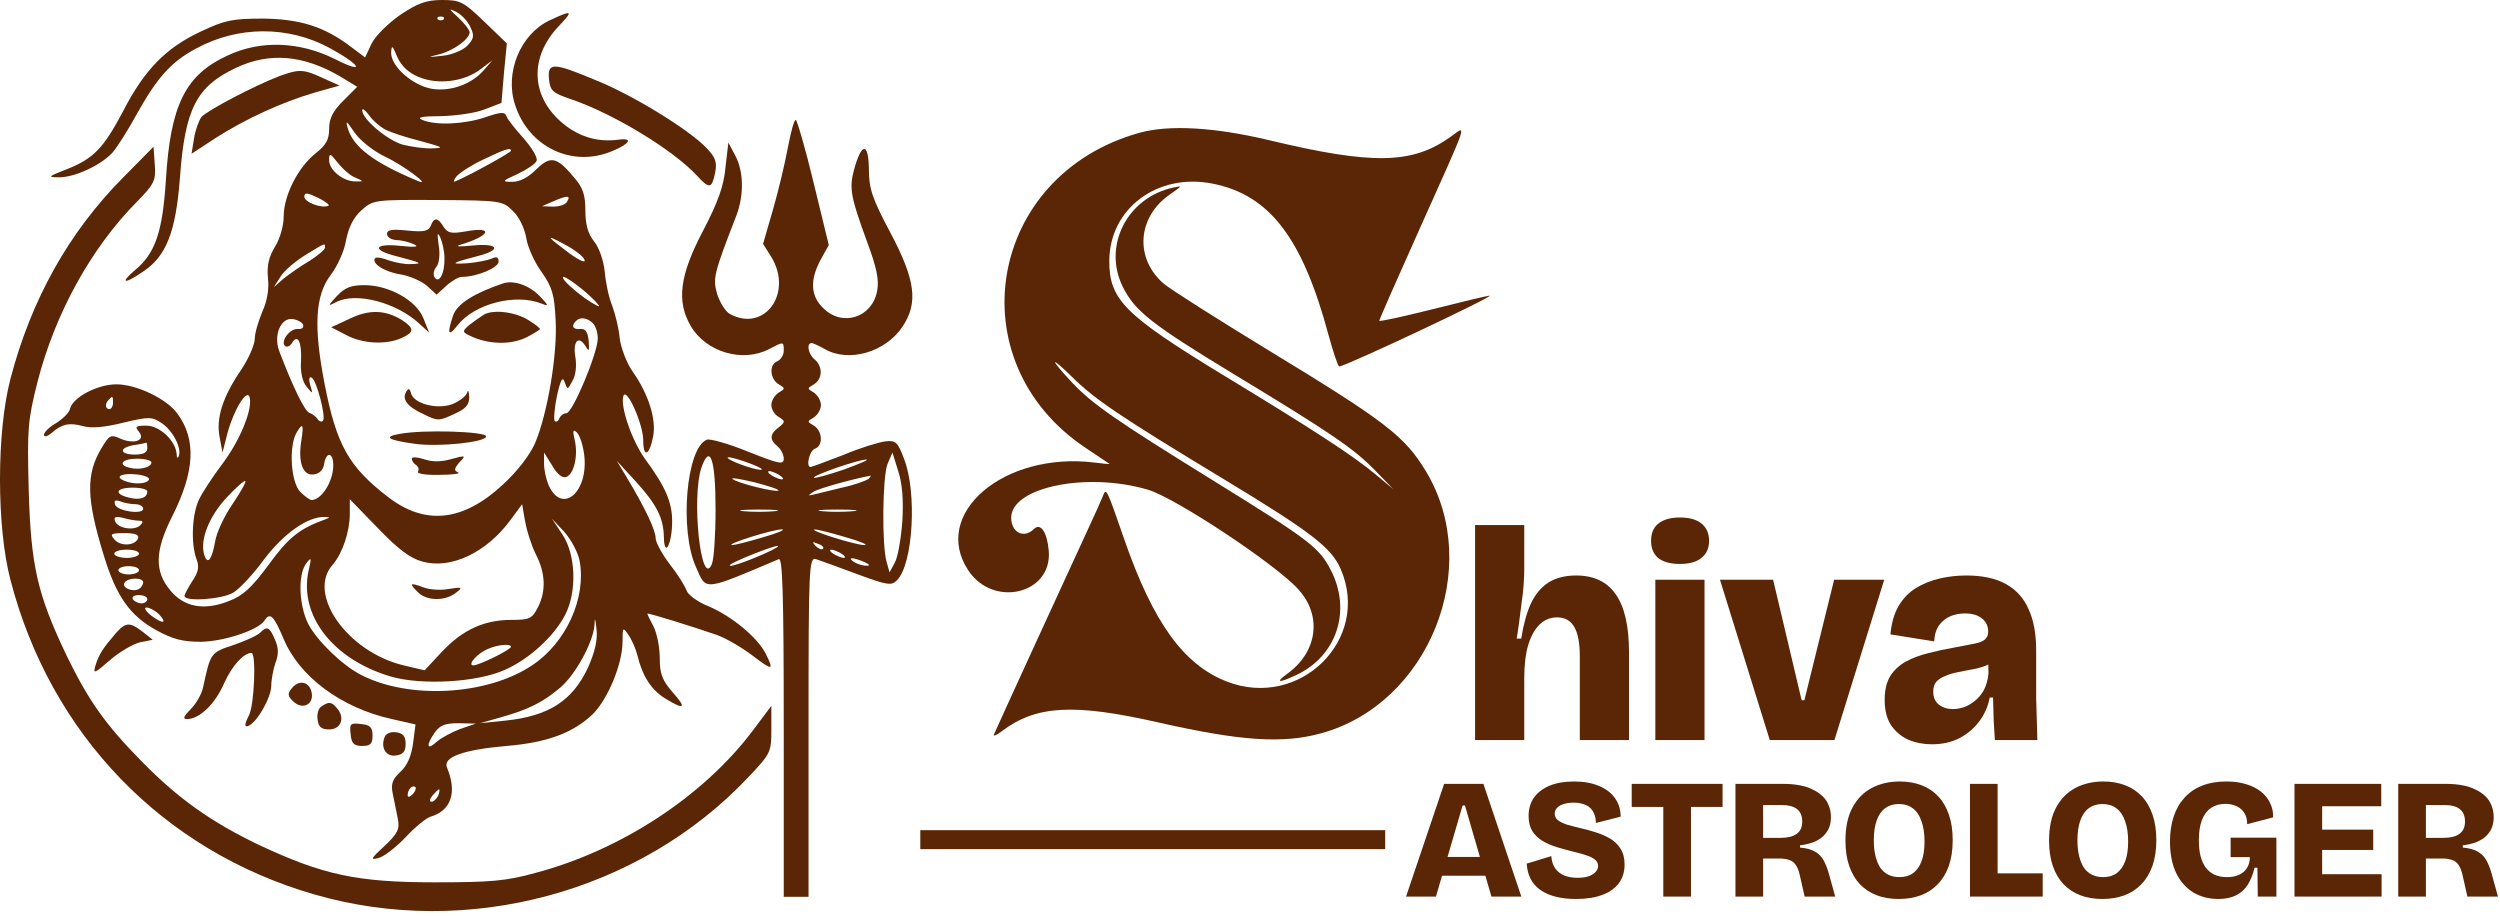 <svg width="527" height="193" viewBox="0 0 527 193" fill="none" xmlns="http://www.w3.org/2000/svg">
<path d="M310.945 156V110.688H321.313V119.968C321.313 120.864 321.271 121.952 321.185 123.232C321.1 124.469 320.951 125.792 320.737 127.2C320.567 128.565 320.396 129.909 320.225 131.232C320.055 132.512 319.884 133.642 319.713 134.624H320.673C321.143 131.637 321.825 129.162 322.721 127.2C323.66 125.237 324.897 123.765 326.433 122.784C328.012 121.802 329.953 121.312 332.257 121.312C336.012 121.312 338.807 122.656 340.641 125.344C342.476 127.989 343.393 132.042 343.393 137.504V156H333.025V138.4C333.025 135.584 332.641 133.514 331.873 132.192C331.105 130.826 329.889 130.144 328.225 130.144C326.817 130.144 325.601 130.634 324.577 131.616C323.553 132.597 322.743 134.048 322.145 135.968C321.591 137.845 321.313 140.192 321.313 143.008V156H310.945Z" fill="#5A2606"/>
<path d="M348.945 156V122.208H359.313V156H348.945ZM354.129 118.88C352.167 118.88 350.652 118.474 349.585 117.664C348.561 116.81 348.049 115.594 348.049 114.016C348.049 112.394 348.561 111.178 349.585 110.368C350.652 109.514 352.167 109.088 354.129 109.088C356.135 109.088 357.649 109.514 358.673 110.368C359.74 111.221 360.273 112.437 360.273 114.016C360.273 115.552 359.74 116.746 358.673 117.6C357.649 118.453 356.135 118.88 354.129 118.88Z" fill="#5A2606"/>
<path d="M373.067 156L362.571 122.208H373.771L379.787 147.616H380.363L386.635 122.208H397.195L386.699 156H373.067Z" fill="#5A2606"/>
<path d="M407.207 156.896C405.458 156.896 403.815 156.576 402.279 155.936C400.786 155.253 399.57 154.229 398.631 152.864C397.735 151.498 397.287 149.728 397.287 147.552C397.287 145.504 397.671 143.84 398.439 142.56C399.25 141.28 400.338 140.256 401.703 139.488C403.111 138.72 404.69 138.122 406.439 137.696C408.231 137.226 410.109 136.821 412.071 136.48C413.906 136.138 415.335 135.861 416.359 135.648C417.383 135.434 418.087 135.136 418.471 134.752C418.898 134.368 419.111 133.834 419.111 133.152C419.111 132 418.685 131.082 417.831 130.4C416.978 129.674 415.762 129.312 414.183 129.312C413.117 129.312 412.114 129.504 411.175 129.888C410.237 130.272 409.447 130.89 408.807 131.744C408.167 132.597 407.805 133.749 407.719 135.2L398.503 133.728C398.717 131.381 399.271 129.418 400.167 127.84C401.106 126.218 402.322 124.938 403.815 124C405.351 123.061 407.037 122.378 408.871 121.952C410.706 121.525 412.583 121.312 414.503 121.312C417.874 121.312 420.647 121.909 422.823 123.104C424.999 124.298 426.599 126.069 427.623 128.416C428.69 130.72 429.223 133.6 429.223 137.056V142.752C429.223 144.245 429.223 145.738 429.223 147.232C429.266 148.682 429.309 150.133 429.351 151.584C429.394 153.034 429.437 154.506 429.479 156H420.519C420.434 154.677 420.349 153.269 420.263 151.776C420.221 150.282 420.178 148.704 420.135 147.04H419.431C419.09 148.874 418.365 150.539 417.255 152.032C416.146 153.525 414.738 154.72 413.031 155.616C411.367 156.469 409.426 156.896 407.207 156.896ZM411.623 149.472C412.391 149.472 413.181 149.344 413.991 149.088C414.802 148.789 415.57 148.341 416.295 147.744C417.063 147.146 417.703 146.378 418.215 145.44C418.727 144.458 419.047 143.285 419.175 141.92L419.111 139.04H420.711C420.199 139.552 419.495 139.978 418.599 140.32C417.746 140.661 416.829 140.917 415.847 141.088C414.866 141.258 413.885 141.45 412.903 141.664C411.922 141.834 411.026 142.09 410.215 142.432C409.405 142.73 408.743 143.136 408.231 143.648C407.762 144.16 407.527 144.885 407.527 145.824C407.527 146.976 407.911 147.872 408.679 148.512C409.49 149.152 410.471 149.472 411.623 149.472Z" fill="#5A2606"/>
<path d="M240.208 27.993C208.21 36.875 201.468 76.151 228.865 94.424C231.54 96.217 233.814 97.742 233.894 97.795C233.948 97.876 232.503 97.742 230.684 97.501C211.581 95.173 196.224 108.31 204.117 120.242C209.387 128.215 221.828 125.219 221.079 116.149C220.758 112.162 219.34 110.129 217.949 111.52C215.862 113.607 213.16 112.269 213.16 109.139C213.16 102.691 229.132 99.427 241.974 103.226C247.834 104.965 269.023 119.011 273.732 124.282C278.735 129.82 277.718 137.419 271.404 141.994C268.702 143.947 269.505 144.054 273.33 142.261C281.785 138.248 284.915 128.777 280.581 120.269C278.093 115.4 276.273 114.008 255.485 101.14C235.098 88.538 230.229 85.14 226.002 80.646C221.266 75.589 221.213 74.786 225.922 79.388C230.818 84.231 235.981 87.709 258.054 101.059C276.407 112.162 280.688 115.453 282.641 120.001C289.009 134.797 273.973 149.619 258.642 143.679C249.492 140.147 243.071 131.211 236.971 113.634C233.252 102.879 233.199 102.772 232.503 104.537C232.236 105.26 230.978 108.042 229.748 110.691C226.109 118.53 209.869 153.953 209.521 154.836C209.334 155.29 210.056 154.996 211.18 154.14C218.404 148.682 226.296 148.227 244.195 152.294C261.452 156.2 270.334 156.815 278.441 154.595C301.182 148.415 312.74 119.654 300.647 99.454C296.152 91.963 292.192 88.913 267.364 73.823C256.529 67.215 246.63 60.928 245.319 59.804C239.138 54.48 239.727 45.758 246.603 40.996C249.278 39.123 249.278 39.123 247.405 39.524C237.667 41.584 232.423 51.751 236.65 60.392C239.192 65.556 242.723 68.339 260.06 78.853C280.661 91.321 285.504 94.638 289.945 99.24L293.691 103.093L289.945 99.989C285.29 96.083 277.023 90.705 257.893 79.094C237.132 66.466 233.814 63.175 233.841 55.042C233.841 44.019 243.927 36.421 255.539 38.695C267.605 41.049 274.561 50.119 280.073 70.693C281.062 74.305 282.052 77.248 282.32 77.248C283.577 77.248 315.228 62.346 314.024 62.319C313.73 62.292 308.379 63.576 302.118 65.155C295.858 66.733 290.748 67.83 290.748 67.616C290.748 67.375 294.627 58.547 299.363 48.005C309.77 24.809 309.262 26.334 305.81 28.822C297.73 34.628 289.383 34.789 267.498 29.545C256.047 26.816 246.442 26.254 240.208 27.993Z" fill="#5A2606"/>
<path d="M296.395 189L304.423 165.24H312.703L320.695 189H314.395L308.815 169.812H308.311L302.695 189H296.395ZM301.111 184.608V180.648H316.843V184.608H301.111Z" fill="#5A2606"/>
<path d="M332.236 189.504C330.652 189.504 329.236 189.348 327.988 189.036C326.74 188.724 325.66 188.256 324.748 187.632C323.86 187.008 323.164 186.228 322.66 185.292C322.18 184.356 321.904 183.276 321.832 182.052L327.016 180.468C327.088 181.524 327.364 182.388 327.844 183.06C328.324 183.732 328.972 184.236 329.788 184.572C330.604 184.884 331.516 185.04 332.524 185.04C333.46 185.04 334.252 184.932 334.9 184.716C335.548 184.476 336.04 184.164 336.376 183.78C336.712 183.396 336.88 182.988 336.88 182.556C336.88 182.004 336.652 181.548 336.196 181.188C335.764 180.828 335.152 180.528 334.36 180.288C333.592 180.024 332.692 179.772 331.66 179.532C330.508 179.244 329.368 178.932 328.24 178.596C327.136 178.26 326.128 177.828 325.216 177.3C324.304 176.748 323.572 176.052 323.02 175.212C322.492 174.348 322.228 173.28 322.228 172.008C322.228 170.52 322.6 169.236 323.344 168.156C324.112 167.076 325.204 166.236 326.62 165.636C328.06 165.036 329.788 164.736 331.804 164.736C333.844 164.736 335.596 165.048 337.06 165.672C338.524 166.272 339.652 167.136 340.444 168.264C341.236 169.368 341.632 170.664 341.632 172.152L336.412 173.484C336.412 172.788 336.304 172.176 336.088 171.648C335.872 171.096 335.572 170.64 335.188 170.28C334.804 169.92 334.312 169.656 333.712 169.488C333.136 169.296 332.476 169.2 331.732 169.2C330.868 169.2 330.136 169.308 329.536 169.524C328.936 169.716 328.48 169.992 328.168 170.352C327.88 170.688 327.736 171.084 327.736 171.54C327.736 172.092 327.964 172.548 328.42 172.908C328.9 173.268 329.548 173.58 330.364 173.844C331.18 174.084 332.104 174.324 333.136 174.564C334.168 174.804 335.224 175.092 336.304 175.428C337.384 175.764 338.392 176.196 339.328 176.724C340.264 177.252 341.02 177.972 341.596 178.884C342.172 179.772 342.46 180.9 342.46 182.268C342.46 183.78 342.064 185.076 341.272 186.156C340.48 187.236 339.316 188.064 337.78 188.64C336.268 189.216 334.42 189.504 332.236 189.504Z" fill="#5A2606"/>
<path d="M350.624 189V165.24H356.456V189H350.624ZM343.964 170.1V165.24H363.116V170.1H343.964Z" fill="#5A2606"/>
<path d="M365.835 189V165.24H375.879C377.127 165.24 378.267 165.336 379.299 165.528C380.355 165.72 381.291 166.02 382.107 166.428C382.923 166.812 383.619 167.28 384.195 167.832C384.771 168.384 385.203 169.032 385.491 169.776C385.803 170.52 385.959 171.348 385.959 172.26C385.959 173.076 385.827 173.82 385.563 174.492C385.299 175.14 384.891 175.728 384.339 176.256C383.811 176.76 383.139 177.18 382.323 177.516C381.507 177.828 380.547 178.056 379.443 178.2V178.668C380.835 178.788 381.915 179.088 382.683 179.568C383.475 180.048 384.075 180.684 384.483 181.476C384.891 182.244 385.239 183.144 385.527 184.176L386.859 189H380.415L379.407 184.536C379.215 183.624 378.939 182.904 378.579 182.376C378.243 181.848 377.787 181.488 377.211 181.296C376.635 181.08 375.915 180.972 375.051 180.972H371.667V189H365.835ZM371.667 176.616H375.411C376.851 176.616 377.955 176.34 378.723 175.788C379.515 175.236 379.911 174.372 379.911 173.196C379.911 172.02 379.551 171.144 378.831 170.568C378.111 169.992 377.019 169.704 375.555 169.704H371.667V176.616Z" fill="#5A2606"/>
<path d="M400.253 189.504C398.525 189.504 396.965 189.24 395.573 188.712C394.205 188.184 393.029 187.404 392.045 186.372C391.085 185.34 390.341 184.068 389.813 182.556C389.285 181.02 389.021 179.244 389.021 177.228C389.021 174.396 389.513 172.068 390.497 170.244C391.481 168.396 392.837 167.016 394.565 166.104C396.293 165.192 398.261 164.736 400.469 164.736C402.149 164.736 403.673 165 405.041 165.528C406.433 166.056 407.609 166.836 408.569 167.868C409.553 168.9 410.309 170.196 410.837 171.756C411.365 173.292 411.629 175.068 411.629 177.084C411.629 179.172 411.353 180.996 410.801 182.556C410.249 184.092 409.469 185.376 408.461 186.408C407.477 187.44 406.277 188.22 404.861 188.748C403.469 189.252 401.933 189.504 400.253 189.504ZM400.433 184.896C401.585 184.896 402.545 184.608 403.313 184.032C404.081 183.456 404.669 182.616 405.077 181.512C405.485 180.408 405.689 179.04 405.689 177.408C405.689 175.704 405.473 174.264 405.041 173.088C404.633 171.888 404.021 170.988 403.205 170.388C402.413 169.788 401.441 169.488 400.289 169.488C399.161 169.488 398.201 169.776 397.409 170.352C396.617 170.928 396.017 171.792 395.609 172.944C395.201 174.072 394.997 175.464 394.997 177.12C394.997 178.392 395.117 179.508 395.357 180.468C395.597 181.428 395.933 182.244 396.365 182.916C396.821 183.564 397.385 184.056 398.057 184.392C398.753 184.728 399.545 184.896 400.433 184.896Z" fill="#5A2606"/>
<path d="M415.265 189V165.24H421.097V189H415.265ZM416.309 189V184.104H430.601V189H416.309Z" fill="#5A2606"/>
<path d="M443.178 189.504C441.45 189.504 439.89 189.24 438.498 188.712C437.13 188.184 435.954 187.404 434.97 186.372C434.01 185.34 433.266 184.068 432.738 182.556C432.21 181.02 431.946 179.244 431.946 177.228C431.946 174.396 432.438 172.068 433.422 170.244C434.406 168.396 435.762 167.016 437.49 166.104C439.218 165.192 441.186 164.736 443.394 164.736C445.074 164.736 446.598 165 447.966 165.528C449.358 166.056 450.534 166.836 451.494 167.868C452.478 168.9 453.234 170.196 453.762 171.756C454.29 173.292 454.554 175.068 454.554 177.084C454.554 179.172 454.278 180.996 453.726 182.556C453.174 184.092 452.394 185.376 451.386 186.408C450.402 187.44 449.202 188.22 447.786 188.748C446.394 189.252 444.858 189.504 443.178 189.504ZM443.358 184.896C444.51 184.896 445.47 184.608 446.238 184.032C447.006 183.456 447.594 182.616 448.002 181.512C448.41 180.408 448.614 179.04 448.614 177.408C448.614 175.704 448.398 174.264 447.966 173.088C447.558 171.888 446.946 170.988 446.13 170.388C445.338 169.788 444.366 169.488 443.214 169.488C442.086 169.488 441.126 169.776 440.334 170.352C439.542 170.928 438.942 171.792 438.534 172.944C438.126 174.072 437.922 175.464 437.922 177.12C437.922 178.392 438.042 179.508 438.282 180.468C438.522 181.428 438.858 182.244 439.29 182.916C439.746 183.564 440.31 184.056 440.982 184.392C441.678 184.728 442.47 184.896 443.358 184.896Z" fill="#5A2606"/>
<path d="M467.623 189.504C465.655 189.504 463.903 189.048 462.367 188.136C460.831 187.2 459.619 185.832 458.731 184.032C457.867 182.208 457.435 179.988 457.435 177.372C457.435 175.452 457.687 173.724 458.191 172.188C458.695 170.628 459.451 169.296 460.459 168.192C461.467 167.064 462.703 166.212 464.167 165.636C465.655 165.036 467.383 164.736 469.351 164.736C470.911 164.736 472.291 164.928 473.491 165.312C474.715 165.672 475.747 166.188 476.587 166.86C477.451 167.532 478.099 168.336 478.531 169.272C478.987 170.184 479.203 171.192 479.179 172.296L473.707 173.736C473.707 172.776 473.503 171.984 473.095 171.36C472.711 170.736 472.171 170.268 471.475 169.956C470.779 169.62 469.999 169.452 469.135 169.452C467.935 169.452 466.915 169.74 466.075 170.316C465.259 170.868 464.623 171.72 464.167 172.872C463.735 174 463.519 175.416 463.519 177.12C463.519 178.392 463.639 179.52 463.879 180.504C464.143 181.464 464.515 182.268 464.995 182.916C465.499 183.564 466.111 184.056 466.831 184.392C467.575 184.728 468.439 184.896 469.423 184.896C470.407 184.896 471.247 184.74 471.943 184.428C472.663 184.116 473.227 183.648 473.635 183.024C474.043 182.4 474.259 181.62 474.283 180.684H470.215V176.58H479.863V189H475.939L475.867 182.916H475.255C474.919 184.332 474.439 185.532 473.815 186.516C473.191 187.5 472.363 188.244 471.331 188.748C470.323 189.252 469.087 189.504 467.623 189.504Z" fill="#5A2606"/>
<path d="M483.679 189V165.24H489.511V189H483.679ZM487.963 189V184.284H502.039V189H487.963ZM487.963 179.172V174.888H500.275V179.172H487.963ZM487.963 169.956V165.24H501.967V169.956H487.963Z" fill="#5A2606"/>
<path d="M505.546 189V165.24H515.59C516.838 165.24 517.978 165.336 519.01 165.528C520.066 165.72 521.002 166.02 521.818 166.428C522.634 166.812 523.33 167.28 523.906 167.832C524.482 168.384 524.914 169.032 525.202 169.776C525.514 170.52 525.67 171.348 525.67 172.26C525.67 173.076 525.538 173.82 525.274 174.492C525.01 175.14 524.602 175.728 524.05 176.256C523.522 176.76 522.85 177.18 522.034 177.516C521.218 177.828 520.258 178.056 519.154 178.2V178.668C520.546 178.788 521.626 179.088 522.394 179.568C523.186 180.048 523.786 180.684 524.194 181.476C524.602 182.244 524.95 183.144 525.238 184.176L526.57 189H520.126L519.118 184.536C518.926 183.624 518.65 182.904 518.29 182.376C517.954 181.848 517.498 181.488 516.922 181.296C516.346 181.08 515.626 180.972 514.762 180.972H511.378V189H505.546ZM511.378 176.616H515.122C516.562 176.616 517.666 176.34 518.434 175.788C519.226 175.236 519.622 174.372 519.622 173.196C519.622 172.02 519.262 171.144 518.542 170.568C517.822 169.992 516.73 169.704 515.266 169.704H511.378V176.616Z" fill="#5A2606"/>
<path d="M84.367 3.136C81.754 4.966 79.14 7.579 78.356 9.147L76.962 12.109L74.174 10.018C68.512 5.663 63.372 4.007 55.445 3.92C48.911 3.92 47.343 4.269 42.203 6.708C34.972 10.105 30.442 14.723 26 23.347C21.818 31.274 19.727 33.452 13.978 35.717C10.145 37.198 9.97 37.373 12.322 37.373C15.72 37.46 21.383 34.759 23.735 32.146C24.693 31.013 27.045 27.354 28.787 24.131C33.056 16.465 36.018 13.067 41.245 10.28C50.131 5.401 60.759 5.401 69.47 10.105C76.178 13.764 77.136 15.768 70.603 12.457C63.111 8.712 54.922 8.45 48.04 11.674C39.067 15.768 35.931 22.127 34.972 37.895C34.276 48.785 32.795 53.315 28.526 56.886C25.128 59.761 26.174 60.023 30.181 57.235C35.06 54.012 37.063 48.872 37.934 37.46C38.98 22.911 41.419 18.207 49.782 14.287C56.751 10.977 63.895 11.586 71.561 16.029L75.307 18.294L72.345 21.256C70.167 23.434 69.383 25.002 69.383 27.093C69.383 29.445 68.773 30.578 66.421 32.407C62.762 35.369 59.8 41.293 59.8 45.648C59.8 47.565 59.016 50.353 57.971 52.008C56.664 54.186 56.229 55.928 56.49 58.629C56.751 60.981 56.316 63.507 55.27 65.772C54.486 67.689 53.702 70.215 53.702 71.435C53.702 72.654 52.396 75.616 50.828 77.968C46.907 83.718 45.514 88.161 46.297 92.168L46.907 95.391L47.953 91.297C49.347 86.157 52.221 81.627 52.657 83.892C53.18 86.506 50.566 92.865 46.907 97.744C44.991 100.27 42.813 103.58 42.029 105.148C40.461 108.197 40.199 114.557 41.419 117.867C42.029 119.435 41.855 120.568 40.548 122.484C39.677 123.878 38.893 125.272 38.893 125.621C38.893 126.927 46.907 126.317 49.172 124.924C50.479 124.14 53.441 121.003 55.706 117.867C59.8 112.466 64.94 108.807 68.512 108.981C69.644 109.069 69.644 109.069 68.512 109.504C63.198 111.421 60.846 113.25 56.664 119C53.005 123.965 51.176 125.621 48.127 126.753C42.987 128.757 38.806 127.973 35.931 124.488C32.533 120.481 32.62 116.125 36.279 108.894C41.071 99.399 41.419 92.691 37.412 87.203C35.147 84.067 28.787 81.017 24.519 81.017C20.598 81.017 15.371 83.718 14.762 86.157C14.588 87.028 13.194 88.335 11.8 89.206C10.406 89.99 9.273 91.123 9.273 91.645C9.273 92.168 9.883 92.081 10.841 91.297C13.019 89.38 14.588 89.032 17.462 89.816C19.205 90.339 22.079 90.077 25.913 89.119C31.401 87.812 32.011 87.812 34.101 89.206C36.453 90.774 38.37 94.52 37.673 96.175C37.499 96.698 37.237 96.524 37.237 95.74C37.063 92.952 33.666 89.729 30.878 89.729C28.613 89.729 28.352 89.903 29.31 91.036C30.791 92.865 28.177 93.736 25.303 92.43C23.386 91.558 23.038 91.733 21.47 94.346C18.072 99.921 18.159 105.061 21.905 117.17C24.519 125.708 27.393 129.802 32.969 132.851C36.453 134.768 38.544 135.29 42.377 135.29C47.343 135.203 54.574 132.764 55.793 130.76C56.926 129.018 57.71 129.802 59.713 134.506C63.024 142.608 71.909 149.229 82.625 151.581L87.59 152.713L87.068 156.721C86.719 159.334 85.848 161.425 84.367 162.732C82.712 164.3 82.363 165.258 82.799 167.349C83.06 168.743 83.583 171.095 83.844 172.489C84.28 174.754 83.931 175.625 81.057 178.325C78.095 181.026 78.007 181.374 79.837 180.852C81.057 180.503 83.583 178.5 85.499 176.496C87.416 174.405 89.855 172.402 90.814 172.14C95.169 170.833 96.389 166.913 94.211 161.773C93.34 159.596 97.696 158.028 106.843 157.243C115.206 156.547 120.781 154.543 124.963 150.536C128.186 147.312 131.235 139.907 131.235 135.203C131.235 132.154 131.322 132.154 132.455 133.809C133.152 134.768 134.023 136.771 134.371 138.165C135.417 142.521 137.333 145.483 140.208 147.225C144.302 149.752 144.825 149.316 141.776 145.918C139.598 143.392 139.075 142.085 139.075 138.688C139.075 136.423 138.466 133.461 137.769 132.067C137.072 130.76 136.462 129.541 136.462 129.367C136.462 129.105 145.958 132.067 151.01 133.809C153.014 134.506 156.411 136.51 158.589 138.165C162.945 141.476 163.206 141.388 161.377 137.73C159.548 134.245 154.234 129.889 149.355 127.798C147.09 126.927 144.999 125.359 144.738 124.488C144.39 123.53 142.821 121.003 141.166 118.913C139.511 116.735 138.204 114.296 138.204 113.424C138.204 111.769 136.026 107.152 132.106 100.618L130.015 97.134L133.936 101.402C138.466 106.368 139.86 109.156 139.947 113.25C140.034 117.78 141.689 114.644 141.689 109.94C141.689 105.845 140.295 102.622 135.939 96.698C133.152 92.778 130.712 85.635 131.409 83.457C132.106 81.54 135.591 89.468 135.591 92.778C135.591 96.611 136.898 96.088 137.682 91.994C138.379 88.422 136.723 83.108 133.413 78.404C132.106 76.575 130.887 73.351 130.625 71.26C130.451 69.17 129.667 66.121 129.057 64.466C128.36 62.81 127.663 59.587 127.489 57.322C127.228 54.97 126.357 52.269 125.224 50.876C123.917 49.22 123.395 47.304 123.395 44.342C123.395 41.118 122.872 39.55 121.13 37.547C117.384 33.017 116.077 32.755 113.028 35.717C111.373 37.373 109.63 38.331 107.975 38.331C105.71 38.331 105.797 38.157 109.108 36.676C111.111 35.717 112.941 34.498 113.115 33.888C113.376 33.191 112.07 31.1 110.327 29.097C108.585 27.18 106.93 25.089 106.756 24.48C106.407 23.521 105.536 23.608 102.226 24.741C97.783 26.222 91.772 26.483 88.984 25.264C87.764 24.741 88.984 24.48 93.079 24.48C96.302 24.392 100.483 23.783 102.313 22.998L105.71 21.692L106.233 15.419L106.843 9.147L102.051 4.53C97.696 0.348 96.999 2.85537e-05 93.166 2.85537e-05C89.855 2.85537e-05 88.026 0.697 84.367 3.136ZM99.177 5.75C100.048 7.579 99.874 8.189 98.48 9.67C97.521 10.628 95.169 11.586 93.253 11.761C89.942 12.109 89.942 12.109 92.73 11.412C95.692 10.628 99.002 8.189 99.002 6.795C99.002 6.359 97.957 4.966 96.65 3.746C94.559 1.829 94.472 1.655 96.215 2.526C97.347 3.136 98.654 4.53 99.177 5.75ZM93.514 4.094C93.166 4.356 92.643 4.356 92.294 4.094C92.033 3.746 92.294 3.485 92.904 3.485C93.514 3.485 93.775 3.746 93.514 4.094ZM88.2 16.203C92.294 17.946 97.87 17.249 101.354 14.548L103.794 12.719L102.051 14.723C99.438 17.772 94.995 19.34 91.075 18.73C86.98 18.033 82.45 14.026 82.45 11.151C82.538 9.409 82.712 9.496 83.757 12.022C84.628 13.938 86.109 15.332 88.2 16.203ZM80.969 27.18C82.015 27.79 85.412 28.922 88.549 29.706C93.34 31.013 93.775 31.187 91.162 31.274C89.507 31.362 86.632 30.926 84.89 30.49C81.579 29.532 76.352 25.089 76.352 23.26C76.352 22.737 76.962 23.173 77.746 24.218C78.443 25.264 79.924 26.57 80.969 27.18ZM81.318 33.104C85.064 34.846 91.162 39.463 88.113 38.157C78.879 34.324 74.436 31.013 73.303 27.006C72.781 25.264 73.042 25.438 74.697 27.877C76.004 29.706 78.617 31.797 81.318 33.104ZM107.714 31.797C107.714 32.146 98.741 37.111 95.953 38.244C95.518 38.418 95.605 37.982 96.215 37.198C96.912 36.414 99.438 34.759 101.877 33.627C106.407 31.449 107.714 31.013 107.714 31.797ZM74.959 37.46C76.701 38.244 76.701 38.244 75.046 38.244C72.432 38.331 69.383 35.892 69.383 33.801C69.383 32.146 69.557 32.233 71.213 34.324C72.258 35.63 73.913 37.111 74.959 37.46ZM69.209 43.383C67.728 43.993 64.156 42.599 64.156 41.467C64.156 40.509 64.766 40.596 67.118 41.728C68.686 42.512 69.644 43.296 69.209 43.383ZM119.475 42.599C119.213 43.122 117.906 43.558 116.6 43.558L114.248 43.471L116.861 42.338C119.649 41.118 120.433 41.206 119.475 42.599ZM108.15 44.516C109.456 45.736 110.589 48.175 110.937 50.178C111.199 52.008 112.68 55.318 114.16 57.322C116.425 60.545 116.861 62.113 117.122 67.427C117.558 74.658 115.38 87.377 112.767 93.475C111.634 96.001 109.021 99.399 105.972 102.186C97.609 109.94 89.681 110.811 81.841 104.8C73.565 98.441 70.951 93.91 68.425 80.93C66.073 68.821 66.421 62.288 69.732 57.932C71.125 56.102 72.606 52.879 72.955 50.614C73.478 47.913 74.523 45.823 76.178 44.342C78.617 42.164 78.792 42.077 92.294 42.164C105.71 42.251 105.972 42.338 108.15 44.516ZM123.22 54.796C123.482 55.493 122.088 54.883 120.259 53.576C115.119 49.743 114.77 49.22 118.952 51.485C121.13 52.618 123.046 54.099 123.22 54.796ZM68.512 52.182C68.512 52.618 67.031 53.837 65.289 54.97C63.459 56.015 61.02 57.758 59.8 58.716L57.71 60.545L59.103 58.367C59.8 57.148 62.153 55.144 64.243 53.837C68.773 51.05 68.512 51.224 68.512 52.182ZM126.095 64.204C126.792 64.988 125.485 64.378 123.22 62.81C120.955 61.155 118.952 59.326 118.69 58.629C118.081 57.235 124.092 61.678 126.095 64.204ZM63.895 68.473C64.069 69.083 63.633 69.431 62.762 69.344C61.107 69.257 59.103 71.87 60.062 72.916C60.497 73.264 61.107 73.003 61.543 72.306C62.762 70.302 63.633 72.044 63.459 76.052C63.285 78.317 63.721 80.408 64.592 81.453C65.986 83.195 65.986 83.108 65.376 81.105C65.027 79.885 65.202 79.275 65.724 79.624C66.77 80.233 68.773 87.987 68.076 88.684C67.815 89.032 67.292 88.858 66.944 88.335C66.595 87.812 65.811 87.203 65.202 87.028C64.243 86.68 61.717 81.54 58.842 73.961C57.623 70.651 59.191 66.905 61.717 67.253C62.762 67.427 63.721 67.95 63.895 68.473ZM124.963 68.124C125.573 68.734 126.008 70.128 126.008 71.348C126.008 74.397 120.694 87.115 119.387 87.115C118.778 87.115 118.168 87.638 117.906 88.161C117.732 88.771 117.297 89.032 116.948 88.771C116.687 88.509 116.861 86.157 117.384 83.544C118.168 79.972 118.603 79.275 119.039 80.582C119.649 82.237 119.649 82.237 120.694 80.233C121.391 79.101 121.565 77.01 121.304 75.355C120.694 72.044 121.914 70.564 123.395 72.916C124.179 74.222 124.266 74.048 124.092 71.87C123.917 69.954 123.395 69.257 122.349 69.344C120.781 69.518 120.346 68.734 121.391 67.689C122.262 66.731 123.83 66.992 124.963 68.124ZM23.822 84.938C23.822 85.635 23.473 86.244 23.038 86.244C22.166 86.244 22.079 85.025 22.951 84.241C23.735 83.37 23.822 83.457 23.822 84.938ZM63.546 92.691C62.762 97.395 63.808 100.357 66.16 100.009C67.379 99.834 68.163 99.05 68.338 97.744C68.773 95.13 70.254 95.304 70.254 98.092C70.254 101.49 67.815 105.323 65.724 105.41C65.289 105.41 64.243 104.626 63.285 103.667C61.368 101.751 60.846 94.433 62.414 91.384C63.808 88.945 64.069 89.38 63.546 92.691ZM123.133 95.74C124.179 103.667 118.516 108.633 115.641 102.274C115.119 101.054 114.683 99.05 114.683 97.744V95.391L116.425 98.179C117.471 100.009 118.603 100.88 119.387 100.531C121.043 99.921 121.914 95.914 121.13 92.691C120.694 90.774 120.781 90.426 121.565 91.123C122.175 91.645 122.872 93.736 123.133 95.74ZM31.052 94.52C31.052 95.391 30.181 95.827 28.439 95.827C25.128 95.827 25.041 94.346 28.265 93.823C29.571 93.649 30.704 93.388 30.878 93.301C30.965 93.301 31.052 93.823 31.052 94.52ZM31.924 97.482C31.924 98.528 29.397 99.137 27.393 98.615C24.693 98.005 25.738 96.698 28.874 96.698C30.53 96.698 31.924 97.047 31.924 97.482ZM31.401 101.141C30.878 102.012 28.352 102.186 26.348 101.402C23.996 100.531 25.564 99.66 28.787 100.009C30.53 100.183 31.662 100.706 31.401 101.141ZM48.998 106.281C47.256 108.807 45.601 112.379 45.339 114.208C44.642 118.129 43.684 119.261 42.987 116.735C42.203 113.599 44.12 108.807 47.779 104.887C49.782 102.709 51.524 101.228 51.699 101.402C51.96 101.577 50.653 103.842 48.998 106.281ZM31.052 103.58C31.052 104.974 29.484 105.497 27.132 104.887C23.909 104.103 24.431 102.796 28.003 102.796C29.659 102.796 31.052 103.145 31.052 103.58ZM28.526 106.281C29.397 106.281 30.181 106.716 30.181 107.239C30.181 108.546 24.693 107.762 24.257 106.368C23.996 105.497 24.257 105.323 25.303 105.671C26.174 106.02 27.568 106.281 28.526 106.281ZM89.071 118.39C95.082 120.045 102.574 116.473 107.627 109.591L110.066 106.281L110.676 109.853C111.024 111.769 111.983 114.905 112.941 116.822C115.032 120.829 115.119 124.662 113.376 128.06C112.157 130.412 111.634 130.673 107.801 130.673C102.051 130.673 97.521 132.764 93.166 137.381L89.507 141.301L85.064 140.256C73.129 137.381 64.592 125.098 70.167 119C72.171 116.648 73.739 112.118 73.739 108.285V105.236L79.663 111.334C83.931 115.776 86.458 117.693 89.071 118.39ZM29.31 109.766C30.181 109.766 30.268 110.027 29.571 110.724C28.352 111.943 24.78 111.421 24.257 109.853C23.909 108.981 24.344 108.807 25.913 109.156C27.045 109.504 28.613 109.766 29.31 109.766ZM122.175 118.216C123.656 126.056 119.3 135.552 112.157 140.256C102.661 146.615 86.196 147.487 76.091 142.26C72.171 140.256 66.77 135.029 64.94 131.457C63.024 127.537 62.762 121.265 64.505 118.826C65.637 117.345 65.724 117.432 65.027 120.394C63.024 129.802 70.254 139.036 82.363 142.608C88.984 144.525 100.57 143.828 106.407 141.214C111.547 138.949 116.774 134.158 119.126 129.628C121.652 124.749 121.391 116.996 118.603 112.727L116.338 109.33L118.952 112.118C120.346 113.686 121.827 116.386 122.175 118.216ZM29.136 113.424C28.526 115.08 25.39 115.254 24.083 113.686C23.125 112.553 23.386 112.379 26.261 112.379C28.439 112.379 29.31 112.727 29.136 113.424ZM29.31 116.735C29.31 117.17 28.177 117.606 26.697 117.606C25.303 117.606 24.083 117.17 24.083 116.735C24.083 116.212 25.303 115.864 26.697 115.864C28.177 115.864 29.31 116.212 29.31 116.735ZM29.31 120.219C29.31 120.655 28.352 121.091 27.132 121.091C25.913 121.091 24.954 120.655 24.954 120.219C24.954 119.697 25.913 119.348 27.132 119.348C28.352 119.348 29.31 119.697 29.31 120.219ZM30.181 122.746C30.181 123.268 29.746 123.878 29.31 124.14C28.003 124.924 25.564 123.878 26.261 122.833C26.958 121.7 30.181 121.7 30.181 122.746ZM31.052 126.317C31.052 126.753 30.53 127.189 29.833 127.189C29.136 127.189 28.265 126.753 28.003 126.317C27.742 125.795 28.265 125.446 29.223 125.446C30.268 125.446 31.052 125.795 31.052 126.317ZM33.404 129.367C35.408 131.457 34.363 131.632 31.924 129.802C30.704 128.844 30.268 128.06 30.878 128.06C31.488 128.06 32.62 128.67 33.404 129.367ZM124.005 140.604C120.694 147.748 115.729 150.971 106.32 151.929L101.18 152.452L105.797 151.145C111.373 149.577 114.509 148.009 118.081 144.96C121.304 142.26 125.05 135.377 125.311 131.806C125.398 129.976 125.485 130.238 125.747 132.677C126.008 134.855 125.398 137.468 124.005 140.604ZM107.714 136.336C107.714 136.946 101.006 140.256 99.786 140.256C98.393 140.256 100.658 137.642 102.923 136.771C104.839 135.9 107.714 135.639 107.714 136.336ZM96.999 153.672C95.169 154.369 92.904 155.588 91.946 156.459C89.942 158.289 89.768 157.069 91.685 154.369C92.73 152.888 93.863 152.452 96.65 152.452L100.309 152.539L96.999 153.672ZM86.98 167.436C86.371 168.046 85.935 168.133 85.935 167.61C85.935 166.391 86.98 165.345 87.59 165.955C87.764 166.216 87.503 166.913 86.98 167.436ZM92.382 167.697C92.033 168.394 91.423 169.004 90.988 169.004C90.465 169.004 90.552 168.481 91.162 167.697C91.772 167 92.382 166.391 92.556 166.391C92.73 166.391 92.643 167 92.382 167.697Z" fill="#5A2606"/>
<path d="M90.817 47.565C90.381 48.698 89.423 48.959 85.939 48.61C82.628 48.262 81.583 48.436 81.583 49.307C81.583 50.004 82.454 50.527 83.586 50.614C84.632 50.614 86.287 51.05 87.245 51.485C88.465 52.008 87.594 52.182 84.457 51.834C78.795 51.224 78.272 52.705 83.586 54.012C88.9 55.406 89.249 55.58 86.635 55.667C85.329 55.754 83.238 55.318 81.931 54.883C80.624 54.36 79.405 54.186 79.144 54.36C78.098 55.406 80.973 57.322 84.457 57.845C86.461 58.193 88.987 59.326 90.033 60.284L92.037 62.113L94.04 60.284C95.173 59.239 96.654 58.367 97.351 58.367C100.487 58.367 105.104 56.451 105.104 55.144C105.104 54.186 104.668 54.012 103.623 54.534C102.752 54.883 100.487 55.318 98.57 55.493C94.65 55.754 95.173 55.406 100.574 54.012C105.801 52.705 105.191 51.224 99.703 51.747C97.176 52.008 95.87 52.008 96.828 51.66C103.362 49.743 104.32 47.652 98.135 48.785C95.086 49.307 94.389 49.133 93.517 47.826C92.298 45.823 91.514 45.736 90.817 47.565ZM93.692 54.447C93.779 57.583 92.559 59.935 91.601 58.455C91.252 57.845 91.427 56.886 92.037 56.19C92.559 55.493 92.821 53.663 92.472 51.66C92.124 49.22 92.211 48.785 92.821 50.091C93.256 51.05 93.692 52.966 93.692 54.447Z" fill="#5A2606"/>
<path d="M105.975 59.761C99.877 61.852 96.393 64.03 95.522 66.469C94.215 70.389 94.476 71.086 96.393 68.647C99.964 64.03 108.676 61.765 114.251 64.03C115.732 64.64 115.645 64.379 113.816 62.462C111.551 60.11 108.24 58.977 105.975 59.761Z" fill="#5A2606"/>
<path d="M71.041 62.375C69.037 64.553 69.037 64.64 70.867 63.681C75.048 61.504 83.585 63.769 88.377 68.212L90.468 70.128L89.248 67.079C87.767 63.333 82.017 60.11 76.79 60.11C74.003 60.11 72.696 60.633 71.041 62.375Z" fill="#5A2606"/>
<path d="M73.74 67.166L69.82 68.996L72.869 70.564C76.354 72.48 81.32 72.741 84.63 71.26C87.331 70.041 87.418 69.257 84.804 67.514C81.32 65.337 77.922 65.162 73.74 67.166Z" fill="#5A2606"/>
<path d="M102.051 66.295C101.093 66.905 99.612 67.95 98.741 68.647C97.347 69.954 97.347 70.041 99.96 71.174C103.619 72.654 108.062 72.654 111.198 70.999C112.679 70.215 113.812 69.518 113.812 69.344C113.812 69.17 112.853 68.386 111.721 67.689C108.933 65.772 104.142 65.162 102.051 66.295Z" fill="#5A2606"/>
<path d="M85.675 82.498C84.63 84.154 85.85 85.722 89.247 87.29C92.209 88.771 92.558 88.771 95.694 87.29C98.22 86.157 98.917 85.373 98.917 83.631C98.83 82.411 98.656 82.063 98.481 82.76C98.22 83.544 96.826 84.589 95.345 85.199C92.035 86.419 87.069 85.025 86.634 82.847C86.372 81.889 86.111 81.802 85.675 82.498Z" fill="#5A2606"/>
<path d="M84.196 91.471C80.711 92.081 81.757 92.778 87.506 93.562C92.472 94.259 102.49 93.214 102.49 91.994C102.49 90.949 89.249 90.513 84.196 91.471Z" fill="#5A2606"/>
<path d="M86.809 96.698C86.809 97.134 87.244 97.744 87.68 98.005C88.202 98.353 88.377 98.963 88.115 99.399C87.767 99.834 89.683 100.183 92.645 100.096C95.433 100.096 97.175 99.834 96.566 99.573C95.694 99.225 95.694 98.789 96.827 97.482C98.308 96.001 98.221 95.914 95.085 96.785C92.907 97.395 91.077 97.395 89.335 96.785C87.941 96.35 86.809 96.263 86.809 96.698Z" fill="#5A2606"/>
<path d="M86.809 123.268C86.809 123.443 87.418 124.227 88.202 124.924C89.945 126.666 93.778 126.753 96.043 125.011C97.611 123.791 97.524 123.704 94.649 124.14C92.994 124.488 90.467 124.314 89.161 123.791C87.854 123.268 86.809 123.007 86.809 123.268Z" fill="#5A2606"/>
<path d="M115.905 4.269C109.72 7.144 106.322 15.332 108.587 22.128C111.462 31.013 120.609 35.369 128.972 31.884C132.805 30.316 133.589 29.01 130.366 29.445C125.836 30.055 121.655 28.748 118.083 25.525C111.898 19.95 111.723 12.022 117.647 5.663C120.958 2.178 120.783 2.004 115.905 4.269Z" fill="#5A2606"/>
<path d="M115.731 16.726C115.993 19.165 116.515 19.601 120.348 20.908C129.321 23.957 141.779 31.536 146.831 36.937C149.532 39.899 150.055 39.812 150.752 36.414C151.187 34.149 150.839 33.191 148.922 31.187C145.263 27.354 133.416 20.037 125.575 16.9C116.602 13.155 115.383 13.067 115.731 16.726Z" fill="#5A2606"/>
<path d="M58.934 16.029C53.882 17.946 43.689 23.26 42.47 24.654C41.947 25.351 41.163 27.442 40.902 29.184L40.379 32.407L45.432 29.097C51.704 25.089 59.457 21.518 66.339 19.514L71.566 18.033L68.082 16.465C63.987 14.548 63.029 14.548 58.934 16.029Z" fill="#5A2606"/>
<path d="M166.085 31.1C165.475 34.411 164.081 40.247 162.949 44.168L160.858 51.398L162.6 54.186C167.217 61.765 161.206 70.128 153.889 66.208C152.93 65.685 151.798 63.856 151.188 62.026C150.23 58.716 150.404 57.845 155.282 45.3C156.851 41.032 156.763 36.153 155.021 32.843L153.54 30.055L152.93 35.282C152.582 39.202 151.362 42.599 148.226 48.611C143.261 58.019 142.564 63.507 145.613 68.734C148.836 74.222 156.502 76.487 162.078 73.613C165.214 71.957 165.214 71.957 165.214 73.961C165.214 74.832 164.604 75.79 163.907 76.139C162.078 76.749 162.252 79.885 164.168 81.017C165.562 81.889 165.562 81.889 164.168 82.76C163.297 83.282 162.6 84.502 162.6 85.373C162.6 86.244 163.297 87.464 164.168 87.9C165.562 88.771 165.562 88.945 164.168 90.078C162.252 91.471 162.165 92.691 163.907 94.085C164.604 94.695 165.214 95.827 165.214 96.698C165.214 98.005 164.255 97.831 157.722 95.217C153.627 93.562 149.707 92.43 149.01 92.691C144.654 94.346 143.173 111.856 146.745 119.61C148.923 124.575 148.139 124.662 164.168 117.867C164.952 117.519 165.214 124.924 165.214 153.236V189.041H167.827H170.441V153.236C170.441 119.523 170.528 117.432 172.009 117.867C172.793 118.129 176.713 119.523 180.633 121.003C186.993 123.356 187.951 123.53 189.083 122.31C192.481 119 193.352 103.755 190.564 96.698C189.258 93.214 188.822 92.778 186.644 93.039C185.25 93.214 181.243 94.433 177.758 95.914C174.187 97.308 171.05 98.441 170.876 98.441C169.831 98.441 170.615 95.043 171.747 94.608C173.577 93.998 173.403 90.862 171.573 89.729C170.092 88.858 170.092 88.858 171.573 87.987C172.357 87.464 173.054 86.244 173.054 85.373C173.054 84.502 172.357 83.282 171.573 82.76C170.092 81.889 170.092 81.889 171.573 81.017C173.403 79.885 173.49 77.272 171.747 75.79C170.353 74.658 169.918 72.306 171.138 72.306C171.486 72.393 172.706 72.916 173.925 73.613C178.978 76.487 186.644 74.222 190.216 68.908C193.613 63.856 193.003 59.064 187.689 49.046C183.856 41.816 183.159 39.812 183.159 35.543C183.072 29.881 181.591 30.055 180.023 35.804C178.978 39.725 179.326 41.554 182.811 51.05C184.815 56.451 185.337 58.977 184.902 61.329C183.856 66.992 177.497 68.996 173.49 64.901C170.876 62.375 170.702 59.064 172.967 54.796L174.709 51.66L171.486 38.418C169.744 31.187 168.001 25.264 167.74 25.264C167.392 25.264 166.695 27.877 166.085 31.1ZM150.84 107.413C150.84 112.815 150.491 117.954 150.056 118.913C147.791 124.314 145.7 104.887 147.878 98.528C149.707 93.388 150.84 96.873 150.84 107.413ZM160.597 98.963C160.161 99.399 154.586 97.569 153.453 96.611C153.017 96.176 154.498 96.437 156.763 97.221C159.116 98.005 160.771 98.789 160.597 98.963ZM190.216 109.853C189.954 113.512 189.258 117.432 188.648 118.564L187.515 120.655L186.905 118.477C185.86 114.905 186.034 100.531 187.08 97.831L188.125 95.391L189.345 99.312C190.216 101.925 190.477 105.497 190.216 109.853ZM177.933 98.963C174.622 100.096 171.747 100.88 171.573 100.706C171.138 100.27 180.894 96.873 182.637 96.873C183.334 96.873 181.243 97.744 177.933 98.963ZM164.343 100.183C165.039 100.618 165.301 101.054 164.778 101.054C164.343 101.054 163.297 100.618 162.6 100.183C161.903 99.747 161.729 99.312 162.165 99.312C162.687 99.312 163.646 99.747 164.343 100.183ZM164.081 103.406C163.558 103.842 155.37 101.838 154.411 100.967C154.063 100.618 156.067 100.967 159.028 101.664C161.99 102.448 164.255 103.145 164.081 103.406ZM183.072 100.967C182.55 101.315 180.285 102.187 177.845 102.709C175.493 103.319 172.706 103.929 171.747 104.19C170.266 104.539 170.179 104.539 171.486 103.667C172.531 102.971 179.762 100.967 183.508 100.27C183.682 100.183 183.508 100.531 183.072 100.967ZM163.297 107.762C161.468 107.936 158.506 107.936 156.763 107.762C154.934 107.588 156.415 107.413 159.987 107.413C163.558 107.413 165.039 107.588 163.297 107.762ZM179.849 107.762C178.02 107.936 175.058 107.936 173.315 107.762C171.486 107.588 172.967 107.413 176.539 107.413C180.11 107.413 181.591 107.588 179.849 107.762ZM160.858 113.25C157.722 114.208 154.847 114.905 154.324 114.905C152.843 114.731 162.949 111.595 164.778 111.595C165.736 111.595 163.994 112.379 160.858 113.25ZM178.281 113.25C181.417 114.121 183.159 114.905 182.201 114.905C180.372 114.905 170.266 111.769 171.747 111.595C172.27 111.595 175.145 112.292 178.281 113.25ZM173.49 115.689C173.228 115.951 172.531 115.689 171.922 115.08C171.138 114.208 171.225 114.121 172.444 114.644C173.315 114.905 173.751 115.428 173.49 115.689ZM161.293 116.648C157.199 118.477 153.279 119.784 153.889 119.087C154.498 118.39 162.862 115.08 163.907 115.08C164.43 115.08 163.21 115.777 161.293 116.648ZM177.41 116.735C178.107 117.17 178.368 117.606 177.845 117.606C177.41 117.606 176.364 117.17 175.668 116.735C174.971 116.299 174.796 115.864 175.232 115.864C175.755 115.864 176.713 116.299 177.41 116.735ZM182.201 118.477C183.334 119 183.508 119.261 182.637 119.261C181.94 119.261 180.72 118.913 180.023 118.477C178.455 117.432 179.849 117.432 182.201 118.477Z" fill="#5A2606"/>
<path d="M25.917 37.46C14.505 48.959 6.577 63.159 2.221 79.798C-0.74 91.036 -0.74 111.072 2.221 122.31C10.672 154.804 34.28 179.284 66.164 188.518C98.484 197.926 134.724 188.17 157.635 163.951C162.514 158.812 162.601 158.55 162.601 153.759V148.793L158.681 154.02C148.314 167.785 130.978 179.197 112.945 183.988C106.673 185.73 103.45 185.992 91.602 185.992C75.224 185.992 68.081 184.424 54.665 178.151C44.647 173.36 37.59 168.394 29.924 160.554C22.171 152.714 18.599 147.574 13.982 138.078C7.884 125.272 6.49 119.261 6.055 103.232C5.706 90.339 5.88 88.597 7.884 80.582C11.63 65.947 19.296 52.182 28.879 42.513C32.538 38.767 32.886 38.07 32.625 34.672L32.363 30.926L25.917 37.46Z" fill="#5A2606"/>
<path d="M24.434 133.461C21.733 136.597 20.862 137.904 20.165 140.169C19.556 142.173 19.817 142.085 23.215 139.124C25.218 137.381 28.093 135.726 29.574 135.378L32.187 134.855L30.097 133.2C27.396 131.109 26.525 131.109 24.434 133.461Z" fill="#5A2606"/>
<path d="M54.836 133.374C54.226 133.984 51.7 135.116 49.173 135.987C44.382 137.555 44.382 137.643 42.814 144.873C42.552 146.267 41.333 148.358 40.2 149.49C38.719 150.971 38.458 151.581 39.416 151.581C42.03 151.581 45.34 148.445 47.257 144.002C48.912 140.343 51.351 137.643 53.006 137.643C54.052 137.643 53.616 148.619 52.484 150.797C51.525 152.626 51.525 153.323 52.222 153.062C54.052 152.539 57.188 147.051 57.188 144.525C57.188 143.218 57.623 141.04 58.059 139.733C58.756 137.991 58.756 136.597 57.972 134.855C56.839 132.154 56.317 131.893 54.836 133.374Z" fill="#5A2606"/>
<path d="M61.544 145.047C60.586 146.18 60.586 146.703 61.806 147.835C63.635 149.664 66.075 148.619 65.726 146.18C65.377 143.741 63.112 143.131 61.544 145.047Z" fill="#5A2606"/>
<path d="M67.818 148.88C67.121 149.229 66.772 150.536 66.947 151.668C67.121 153.236 67.731 153.759 69.386 153.759C71.825 153.759 72.784 151.407 71.128 149.403C69.909 147.922 69.386 147.835 67.818 148.88Z" fill="#5A2606"/>
<path d="M73.916 154.804C74.09 156.721 74.613 157.244 76.355 157.244C78.097 157.244 78.533 156.808 78.533 155.066C78.533 153.323 78.01 152.801 76.094 152.626C73.829 152.365 73.655 152.539 73.916 154.804Z" fill="#5A2606"/>
<path d="M81.062 155.414C80.191 157.679 81.41 159.596 83.501 159.247C84.982 159.073 85.505 158.376 85.505 156.808C85.505 155.24 84.982 154.543 83.501 154.369C82.368 154.194 81.323 154.63 81.062 155.414Z" fill="#5A2606"/>
<line x1="194" y1="177" x2="292" y2="177" stroke="#5A2606" stroke-width="4"/>
</svg>
